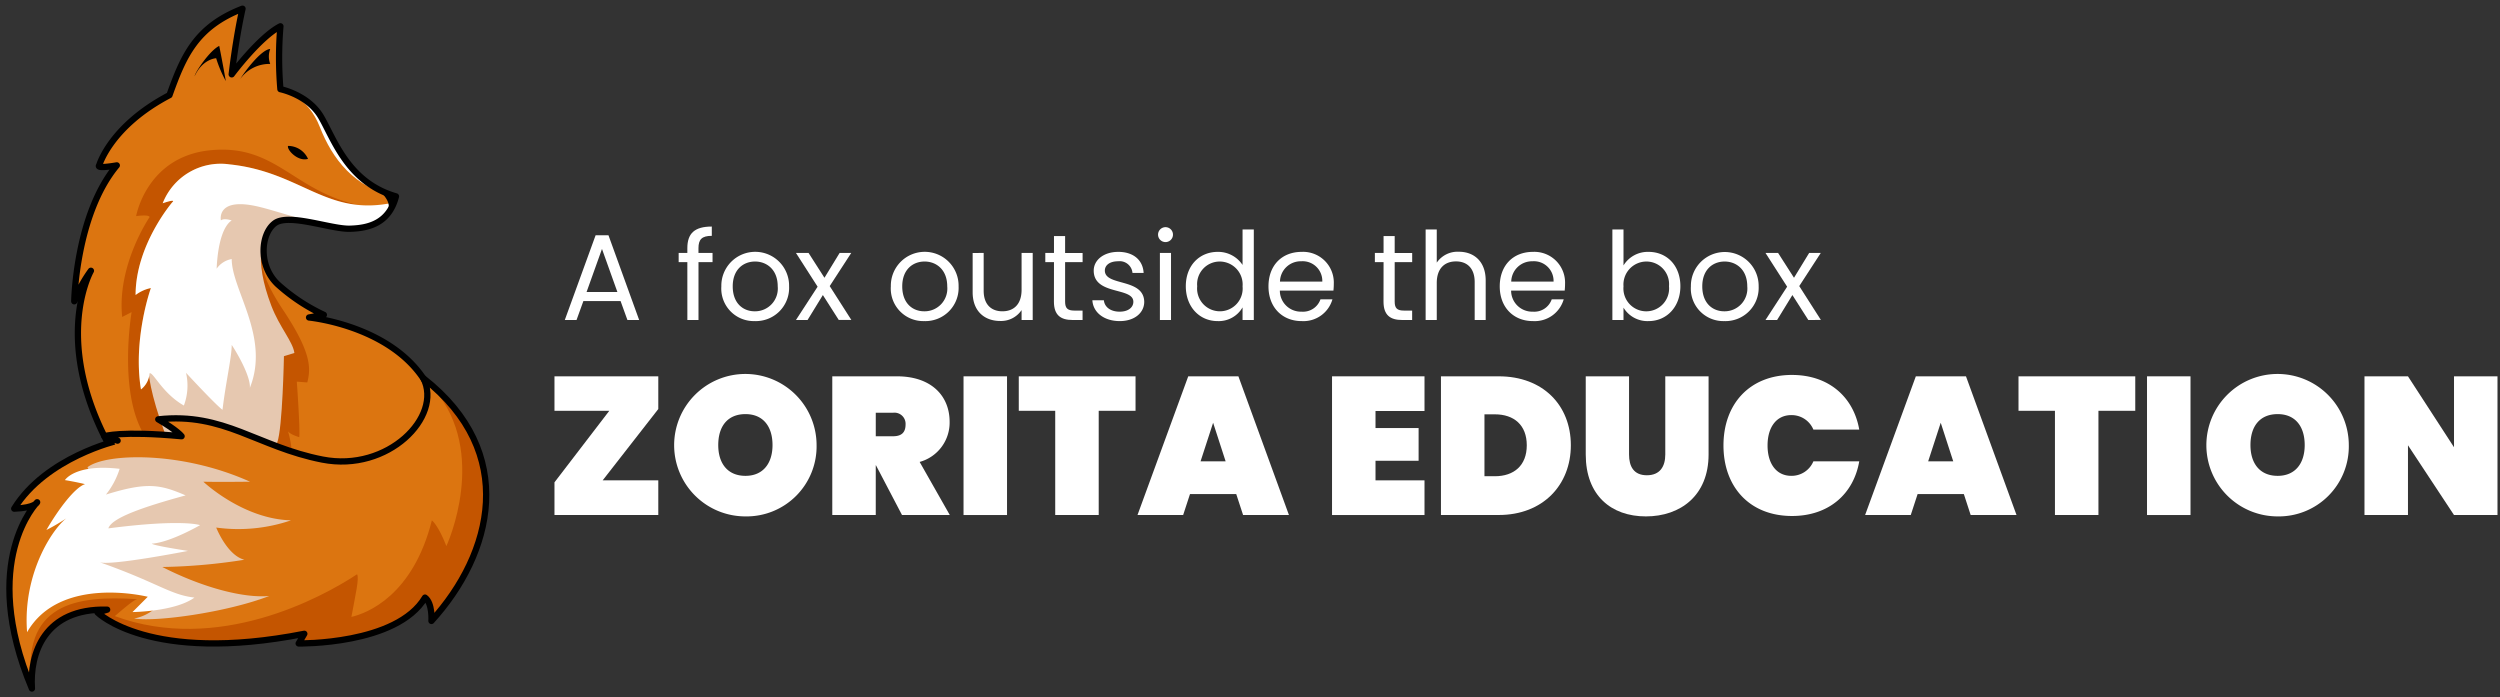 <svg xmlns="http://www.w3.org/2000/svg" xmlns:xlink="http://www.w3.org/1999/xlink" width="398" height="111" viewBox="0 0 398 111"><rect x="0" y="0" width="398" height="111" fill="#333333" stroke="none"/><defs><clipPath id="clip-path"><rect id="Rectangle_958" data-name="Rectangle 958" width="398" height="111" transform="translate(156 20)" fill="none" stroke="#707070" stroke-width="1"></rect></clipPath><clipPath id="clip-path-2"><rect id="Rectangle_957" data-name="Rectangle 957" width="396.602" height="109.226" fill="none"></rect></clipPath></defs><g id="zorita-education-logo" transform="translate(-156 -20)" clip-path="url(#clip-path)"><g id="Group_924" data-name="Group 924" transform="translate(157 20.887)"><g id="Group_923" data-name="Group 923" clip-path="url(#clip-path-2)"><path id="Path_3334" data-name="Path 3334" d="M21.057,77.338C5.427,56.327,13.473,42.22,13.473,42.22a21.792,21.792,0,0,0-2.649,4.856s.221-13.759,6.769-21.632c-3.458.588-2.8,0-2.8,0s1.766-6.255,11.185-11.185C28.189,8.079,30.176,3.38,37.607.5c-1.1,4.93-1.719,10.448-1.719,10.448S40.33,4.988,43.641,3.3a59.058,59.058,0,0,0,0,10.007s4.415.883,6.475,4.415,4.268,10.448,11.92,12.656c-1.1,4.267-4.341,5.077-7.358,5.15s-9.713-2.5-11.92-.883-2.723,6.7.441,9.713a29.555,29.555,0,0,0,7.358,4.878l-2.354.42s18.54.821,20.822,17c1.533,10.868-17.874,40.93-47.968,10.689" fill="#dc7510"></path><path id="Path_3335" data-name="Path 3335" d="M62.036,30.374c-7.652-2.207-9.86-9.124-11.92-12.656S43.641,13.3,43.641,13.3c.888.527,4.314,1.053,6.287,6.058s5.455,9.726,12.108,11.013" fill="#fff"></path><path id="Path_3336" data-name="Path 3336" d="M29.983,11.25c.1-.7,2.449-4.128,3.919-4.828.524,2.589,1.049,5.6,1.049,5.6a19.563,19.563,0,0,1-1.539-3.639s-2.134.07-3.429,2.869"></path><path id="Path_3337" data-name="Path 3337" d="M37.261,11.67c.56-.98,3.308-4.688,4.758-4.758a3.371,3.371,0,0,0,0,2.379,5.7,5.7,0,0,0-4.758,2.379"></path><path id="Path_3338" data-name="Path 3338" d="M44.854,22.341a3.49,3.49,0,0,1,3.183,2.064c-1.593.49-3.393-1.434-3.183-2.064"></path><path id="Path_3339" data-name="Path 3339" d="M22.808,58.548a3.575,3.575,0,0,1-1.367,2.562c-1.323-8.071,1.581-16.142,1.581-16.142a5.986,5.986,0,0,0-2.435,1.11c0-7.986,5.851-14.776,5.851-14.776s.769-.61-1.537.171a9.911,9.911,0,0,1,10.633-6.192c9.234.962,13.606,5.8,20.505,6.462C45.7,29.509,42.922,22.078,32.63,23.018s-11.957,10.5-11.957,10.5c2.263-.3,2.135.171,2.135.171s-5.21,7.6-4.356,15.886l1.5-.769s-2.1,12.246,1.793,19.175c5,8.882,8.84,8.754,8.84,8.754s-4.526-7.516-5.039-9.907a71.941,71.941,0,0,0-2.733-8.285" fill="#c45500"></path><path id="Path_3340" data-name="Path 3340" d="M41.086,36.769c-.512,3.288-1.3,5.24,2.989,11.7,4.484,6.747,4.442,9.224,3.844,11.53l-1.666-.128s.555,7.687.385,8.84c-1.538-.47-1.794-.939-1.794-.939a14.806,14.806,0,0,1,.427,6.918c-.769,3.245-6.747,6.235-6.747,6.235s-6.363-12.385-3.5-17.424,2.69-23.53,6.064-26.733" fill="#c45500"></path><path id="Path_3341" data-name="Path 3341" d="M62.036,30.374c-1.1,4.268-4.341,5.077-7.358,5.151s-9.713-2.5-11.92-.883-3.4,5.723-.562,13.145c1.324,3.459,3.416,5.68,3.672,7.516l-1.665.512S43.989,67.3,43.135,69.566s-7.43,7.345-7.43,7.345S27.42,73.922,25.2,67.943s-2.69-9.608-2.562-10.676,7.73-26.818,12.812-28.356,16.569,4.356,20.5,3.929,4.278-.32,6.089-2.466" fill="#e6c8b0"></path><path id="Path_3342" data-name="Path 3342" d="M61.722,31.347C51,33.708,47.048,26.481,35.534,25.281A9.911,9.911,0,0,0,24.9,31.474c2.306-.782,1.537-.171,1.537-.171s-5.851,6.79-5.851,14.776a5.98,5.98,0,0,1,2.435-1.111s-2.9,8.071-1.58,16.143a3.577,3.577,0,0,0,1.366-2.563c.555-.3,2.007,3.16,5.466,5.125a9.035,9.035,0,0,0,.342-5.21s4.612,5,5.808,5.893C34.936,60,35.9,55.943,35.888,54.022c1.055,1.58,3.02,5.124,2.892,6.832,3.239-8.071-2.892-15.587-2.892-20.5a3.688,3.688,0,0,0-2.4,1.537c.214-4.612,1.263-6.96,2.4-7.686-1.379-.427-1.72,0-1.72,0s-.749-3.45,5.077-2.382,19.263,7.446,22.477-.478" fill="#fff"></path><path id="Path_3343" data-name="Path 3343" d="M21.057,77.338C5.427,56.327,13.473,42.22,13.473,42.22a21.792,21.792,0,0,0-2.649,4.856s.221-13.759,6.769-21.632c-3.458.588-2.8,0-2.8,0s1.766-6.255,11.185-11.185C28.189,8.079,30.176,3.38,37.607.5c-1.1,4.93-1.719,10.448-1.719,10.448S40.33,4.988,43.641,3.3a59.058,59.058,0,0,0,0,10.007s4.415.883,6.475,4.415,4.268,10.448,11.92,12.656c-1.1,4.267-4.341,5.077-7.358,5.15s-9.713-2.5-11.92-.883-2.723,6.7.441,9.713a29.555,29.555,0,0,0,7.358,4.878l-2.354.42s19.077,1.827,20.822,17C70.279,77.553,51.151,107.579,21.057,77.338Z" fill="none" stroke="#000" stroke-linecap="round" stroke-linejoin="round" stroke-width="1"></path><path id="Path_3344" data-name="Path 3344" d="M66.409,59.338c2.627,5.012-4.138,15.166-16.078,12.94C39.87,70.327,34.7,64.719,24.195,65.872c3.075,1.793,3.716,2.69,3.716,2.69-9.673-.9-12.3,0-12.3,0l2.114.705S6.324,71.893,1.263,80.092c3.395-.128,3.651-1.024,3.651-1.024s-9.352,9.352-.832,29.658C3.7,103.153,6.067,95.915,16.06,96.171l-1.537.448s8.2,8.264,32.925,3.395l-.9,1.538s15.63.256,20.114-7.3c1.217.9,1.025,3.715,1.025,3.715,9.737-10.7,13.838-26.792-1.281-38.626" fill="#dc7510"></path><path id="Path_3345" data-name="Path 3345" d="M4.082,108.726C3.7,103.153,6.068,95.915,16.061,96.171l-1.538.448s8.2,8.264,32.926,3.395l-.9,1.538s15.63.256,20.114-7.3c1.217.9,1.025,3.715,1.025,3.715,9.736-10.7,13.837-26.792-1.282-38.626C76.851,68.754,71.15,83.68,70.061,86.05c-1.281-3.331-2.306-4.1-2.306-4.1-3.011,11.979-10.314,14.8-12.812,15.374.641-3.523,1.281-6.15.9-6.79-5.7,3.779-22.228,12.683-38.562,6.662,1.793-1.538,3.074-2.627,3.587-2.691-9.737-.64-18.641.641-16.783,14.221" fill="#c45500"></path><path id="Path_3346" data-name="Path 3346" d="M12.922,73.5C15.805,71.253,27.847,70.869,38.8,75.8c-5.445.064-7.431,0-7.431,0s6.278,5.957,13.965,6.15A25.976,25.976,0,0,1,33.42,83.1s1.73,4.419,4.484,5.124a91.343,91.343,0,0,1-13.067,1.153c6.533,3.331,13.067,5,17.039,4.612-6.79,2.627-18.064,4.164-21.523,3.587a6.989,6.989,0,0,0,4.612-3.074L10.872,90.278l3.651-13.772Z" fill="#e6c8b0"></path><path id="Path_3347" data-name="Path 3347" d="M9.335,75.544s1.6-2.626,8.712-1.794a12.7,12.7,0,0,1-2.178,4.1c6.59-2.048,8.648-1.6,12.683.127-6.79,1.858-11.786,3.587-12.3,5.253,11.851-1.538,14.6-.513,14.6-.513s-4.74,2.755-7.687,2.947c.257.32,5.765,1.153,5.765,1.153s-12.427,2.434-14.092,1.794c9.288,3.267,11.21,5.188,15.117,5.637-3.074,2.242-9.864,2.306-9.864,2.306l2.434-2.434S8.566,90.6,3.314,99.758c-.769-9.673,4.484-17.1,6.533-18.32a31.05,31.05,0,0,1-3.459,2.049c1.922-3.331,4.548-6.789,6.15-7.3-1.6-.386-3.2-.642-3.2-.642" fill="#fff"></path><path id="Path_3348" data-name="Path 3348" d="M66.409,59.338c3.085,6.1-5.637,14.989-16.078,12.94S34.7,64.719,24.195,65.872c3.075,1.793,3.716,2.69,3.716,2.69-9.673-.9-12.3,0-12.3,0l2.114.705S6.324,71.893,1.263,80.092c3.395-.128,3.651-1.024,3.651-1.024s-9.352,9.352-.832,29.658C3.7,103.153,6.067,95.915,16.06,96.171l-1.537.448s8.2,8.263,32.925,3.395l-.9,1.538s15.63.256,20.114-7.3c1.217.9,1.025,3.715,1.025,3.715C77.427,87.267,81.528,71.172,66.409,59.338Z" fill="none" stroke="#000" stroke-linecap="round" stroke-linejoin="round" stroke-width="1"></path><path id="Path_3349" data-name="Path 3349" d="M60.414,33.294a20.9,20.9,0,0,0,1.622-2.92,14.693,14.693,0,0,1-2.653-1.047c1.031,1.261,2.184,2.326,1.031,3.967"></path><path id="Path_3350" data-name="Path 3350" d="M97.794,47.038H91.876l-1.091,3.018H88.916l4.906-13.493h2.045l4.887,13.493H98.885Zm-2.959-8.294L92.382,45.6h4.906Z" fill="#fff"></path><path id="Path_3351" data-name="Path 3351" d="M108.425,40.846h-1.382V39.385h1.382v-.759c0-2.375,1.169-3.446,3.895-3.446v1.479c-1.6,0-2.123.584-2.123,1.967v.759h2.24v1.461H110.2v9.209h-1.772Z" fill="#fff"></path><path id="Path_3352" data-name="Path 3352" d="M119.153,50.231a5.179,5.179,0,0,1-5.315-5.53,5.394,5.394,0,1,1,10.786,0,5.291,5.291,0,0,1-5.471,5.53m0-1.558a3.622,3.622,0,0,0,3.66-3.972c0-2.686-1.772-3.953-3.6-3.953-1.87,0-3.563,1.267-3.563,3.953,0,2.706,1.654,3.972,3.5,3.972" fill="#fff"></path><path id="Path_3353" data-name="Path 3353" d="M130,46.084l-2.434,3.972h-1.849l3.446-5.3-3.446-5.374h2.006l2.53,3.953,2.415-3.953h1.85l-3.427,5.277,3.446,5.393h-2.006Z" fill="#fff"></path><path id="Path_3354" data-name="Path 3354" d="M146.137,50.231a5.179,5.179,0,0,1-5.315-5.53,5.394,5.394,0,1,1,10.786,0,5.291,5.291,0,0,1-5.471,5.53m0-1.558A3.622,3.622,0,0,0,149.8,44.7c0-2.686-1.772-3.953-3.6-3.953-1.87,0-3.563,1.267-3.563,3.953,0,2.706,1.654,3.972,3.5,3.972" fill="#fff"></path><path id="Path_3355" data-name="Path 3355" d="M163.407,50.055h-1.772V48.478a3.923,3.923,0,0,1-3.408,1.733c-2.453,0-4.381-1.518-4.381-4.576v-6.25H155.6V45.4c0,2.161,1.188,3.271,2.979,3.271,1.83,0,3.057-1.13,3.057-3.427V39.385h1.772Z" fill="#fff"></path><path id="Path_3356" data-name="Path 3356" d="M166.794,40.846h-1.382V39.385h1.382V36.7h1.772v2.686h2.785v1.461h-2.785v6.289c0,1.051.389,1.421,1.48,1.421h1.3v1.5h-1.6c-1.889,0-2.96-.778-2.96-2.92Z" fill="#fff"></path><path id="Path_3357" data-name="Path 3357" d="M177.268,50.231c-2.492,0-4.245-1.363-4.361-3.311h1.83c.1,1.033,1.012,1.811,2.511,1.811,1.4,0,2.181-.7,2.181-1.576,0-2.376-6.308-.993-6.308-4.966,0-1.635,1.538-2.979,3.914-2.979,2.355,0,3.913,1.266,4.03,3.349h-1.773a2.051,2.051,0,0,0-2.316-1.849c-1.3,0-2.084.623-2.084,1.479,0,2.531,6.192,1.149,6.27,4.966,0,1.752-1.539,3.076-3.894,3.076" fill="#fff"></path><path id="Path_3358" data-name="Path 3358" d="M183.362,36.446a1.188,1.188,0,1,1,1.207,1.207,1.188,1.188,0,0,1-1.207-1.207m.292,2.939h1.771v10.67h-1.771Z" fill="#fff"></path><path id="Path_3359" data-name="Path 3359" d="M192.863,39.211a4.652,4.652,0,0,1,3.952,2.083V35.647h1.791V50.056h-1.791V48.051a4.381,4.381,0,0,1-3.972,2.18c-2.862,0-5.062-2.239-5.062-5.549,0-3.329,2.2-5.471,5.082-5.471m.331,1.538a3.6,3.6,0,0,0-3.6,3.933,3.629,3.629,0,1,0,7.224.019,3.655,3.655,0,0,0-3.621-3.952" fill="#fff"></path><path id="Path_3360" data-name="Path 3360" d="M206.218,50.231c-3.037,0-5.276-2.142-5.276-5.53,0-3.368,2.161-5.49,5.276-5.49a4.891,4.891,0,0,1,5.121,5.1,9.582,9.582,0,0,1-.058,1.07h-8.529a3.355,3.355,0,0,0,3.466,3.349,2.932,2.932,0,0,0,3-1.966h1.908a4.8,4.8,0,0,1-4.907,3.466m-3.446-6.289h6.737a3.131,3.131,0,0,0-3.369-3.232,3.3,3.3,0,0,0-3.368,3.232" fill="#fff"></path><path id="Path_3361" data-name="Path 3361" d="M219.263,40.846H217.88V39.385h1.383V36.7h1.771v2.686h2.785v1.461h-2.785v6.289c0,1.051.39,1.421,1.48,1.421h1.3v1.5h-1.6c-1.889,0-2.959-.778-2.959-2.92Z" fill="#fff"></path><path id="Path_3362" data-name="Path 3362" d="M225.961,35.647h1.772v5.277a4.013,4.013,0,0,1,3.524-1.733c2.376,0,4.264,1.518,4.264,4.575v6.289h-1.752V44.02c0-2.181-1.188-3.291-2.979-3.291-1.81,0-3.057,1.13-3.057,3.427v5.9h-1.772Z" fill="#fff"></path><path id="Path_3363" data-name="Path 3363" d="M243.035,50.231c-3.037,0-5.276-2.142-5.276-5.53,0-3.368,2.161-5.49,5.276-5.49a4.891,4.891,0,0,1,5.121,5.1,9.585,9.585,0,0,1-.058,1.07h-8.529a3.355,3.355,0,0,0,3.466,3.349,2.932,2.932,0,0,0,3-1.966h1.909a4.8,4.8,0,0,1-4.908,3.466m-3.446-6.289h6.737a3.13,3.13,0,0,0-3.368-3.232,3.305,3.305,0,0,0-3.369,3.232" fill="#fff"></path><path id="Path_3364" data-name="Path 3364" d="M261.454,39.211c2.881,0,5.062,2.142,5.062,5.471,0,3.31-2.2,5.549-5.062,5.549a4.453,4.453,0,0,1-3.992-2.141v1.966H255.69V35.647h1.772v5.725a4.523,4.523,0,0,1,3.992-2.161m-.37,1.538a3.666,3.666,0,0,0-3.622,3.952,3.638,3.638,0,1,0,7.243-.019,3.606,3.606,0,0,0-3.621-3.933" fill="#fff"></path><path id="Path_3365" data-name="Path 3365" d="M273.505,50.231a5.18,5.18,0,0,1-5.315-5.53,5.394,5.394,0,1,1,10.787,0,5.291,5.291,0,0,1-5.472,5.53m0-1.558a3.622,3.622,0,0,0,3.66-3.972c0-2.686-1.771-3.953-3.6-3.953-1.87,0-3.563,1.267-3.563,3.953,0,2.706,1.654,3.972,3.5,3.972" fill="#fff"></path><path id="Path_3366" data-name="Path 3366" d="M284.349,46.084l-2.434,3.972h-1.849l3.446-5.3-3.446-5.374h2.006l2.531,3.953,2.414-3.953h1.85l-3.427,5.277,3.446,5.393H286.88Z" fill="#fff"></path><path id="Path_3367" data-name="Path 3367" d="M103.8,64.232,94.945,75.585H103.8v5.52H87.272V75.9L96,64.512H87.272V59.023H103.8Z" fill="#fff"></path><path id="Path_3368" data-name="Path 3368" d="M117.68,81.324A11.338,11.338,0,1,1,129,69.971,11.148,11.148,0,0,1,117.68,81.324m0-6.457c2.776,0,4.305-1.965,4.305-4.9,0-3-1.529-4.928-4.305-4.928-2.838,0-4.335,1.933-4.335,4.928,0,2.931,1.5,4.9,4.335,4.9" fill="#fff"></path><path id="Path_3369" data-name="Path 3369" d="M141.79,59.023c5.552,0,8.39,3.182,8.39,7.237a6.5,6.5,0,0,1-4.772,6.393l4.8,8.452H142.6l-4.149-7.922h-.031v7.922H131.5V59.023Zm-.624,5.8h-2.744v3.742h2.744c1.311,0,2-.561,2-1.871a1.773,1.773,0,0,0-2-1.871" fill="#fff"></path><rect id="Rectangle_955" data-name="Rectangle 955" width="6.924" height="22.082" transform="translate(152.394 59.023)" fill="#fff"></rect><path id="Path_3370" data-name="Path 3370" d="M161.189,59.023h18.589v5.489h-5.863V81.105h-6.924V64.512h-5.8Z" fill="#fff"></path><path id="Path_3371" data-name="Path 3371" d="M195.809,77.769h-7.361l-1.091,3.336H180.09l8.078-22.082h7.984L204.2,81.105h-7.3Zm-3.68-11.354-2,6.145h3.992Z" fill="#fff"></path><path id="Path_3372" data-name="Path 3372" d="M225.781,64.544h-7.8v2.714h6.861v5.208h-6.861v3.119h7.8v5.521H211.06V59.023h14.721Z" fill="#fff"></path><path id="Path_3373" data-name="Path 3373" d="M249.079,70c0,6.3-4.429,11.1-11.478,11.1h-9.2V59.023h9.2c7.049,0,11.478,4.616,11.478,10.978m-12.1,4.928c3.057,0,5.084-1.715,5.084-4.928s-2.027-4.927-5.084-4.927h-1.653v9.855Z" fill="#fff"></path><path id="Path_3374" data-name="Path 3374" d="M251.45,59.023h6.893V71.467c0,1.9.749,3.307,2.838,3.307s2.932-1.4,2.932-3.307V59.023h6.893V71.467c0,6.519-4.46,9.857-9.981,9.857s-9.575-3.338-9.575-9.857Z" fill="#fff"></path><path id="Path_3375" data-name="Path 3375" d="M284.292,58.805c5.833,0,9.794,3.493,10.7,8.7h-7.3a3.755,3.755,0,0,0-3.523-2.307c-2.34,0-3.774,1.9-3.774,4.834s1.434,4.834,3.774,4.834a3.756,3.756,0,0,0,3.523-2.308h7.3c-.9,5.209-4.865,8.7-10.7,8.7-6.768,0-10.916-4.647-10.916-11.228s4.148-11.228,10.916-11.228" fill="#fff"></path><path id="Path_3376" data-name="Path 3376" d="M311.645,77.769h-7.362l-1.091,3.336h-7.267L304,59.023h7.984l8.047,22.082h-7.3Zm-3.681-11.354-2,6.145h3.992Z" fill="#fff"></path><path id="Path_3377" data-name="Path 3377" d="M320.345,59.023h18.589v5.489h-5.863V81.105h-6.924V64.512h-5.8Z" fill="#fff"></path><rect id="Rectangle_956" data-name="Rectangle 956" width="6.924" height="22.082" transform="translate(340.805 59.023)" fill="#fff"></rect><path id="Path_3378" data-name="Path 3378" d="M361.608,81.324A11.338,11.338,0,1,1,372.93,69.971a11.148,11.148,0,0,1-11.322,11.353m0-6.457c2.776,0,4.3-1.965,4.3-4.9,0-3-1.529-4.928-4.3-4.928-2.838,0-4.335,1.933-4.335,4.928,0,2.931,1.5,4.9,4.335,4.9" fill="#fff"></path><path id="Path_3379" data-name="Path 3379" d="M396.6,59.023V81.105h-6.924L382.349,70v11.1h-6.924V59.023h6.924l7.329,11.291V59.023Z" fill="#fff"></path></g></g></g></svg>